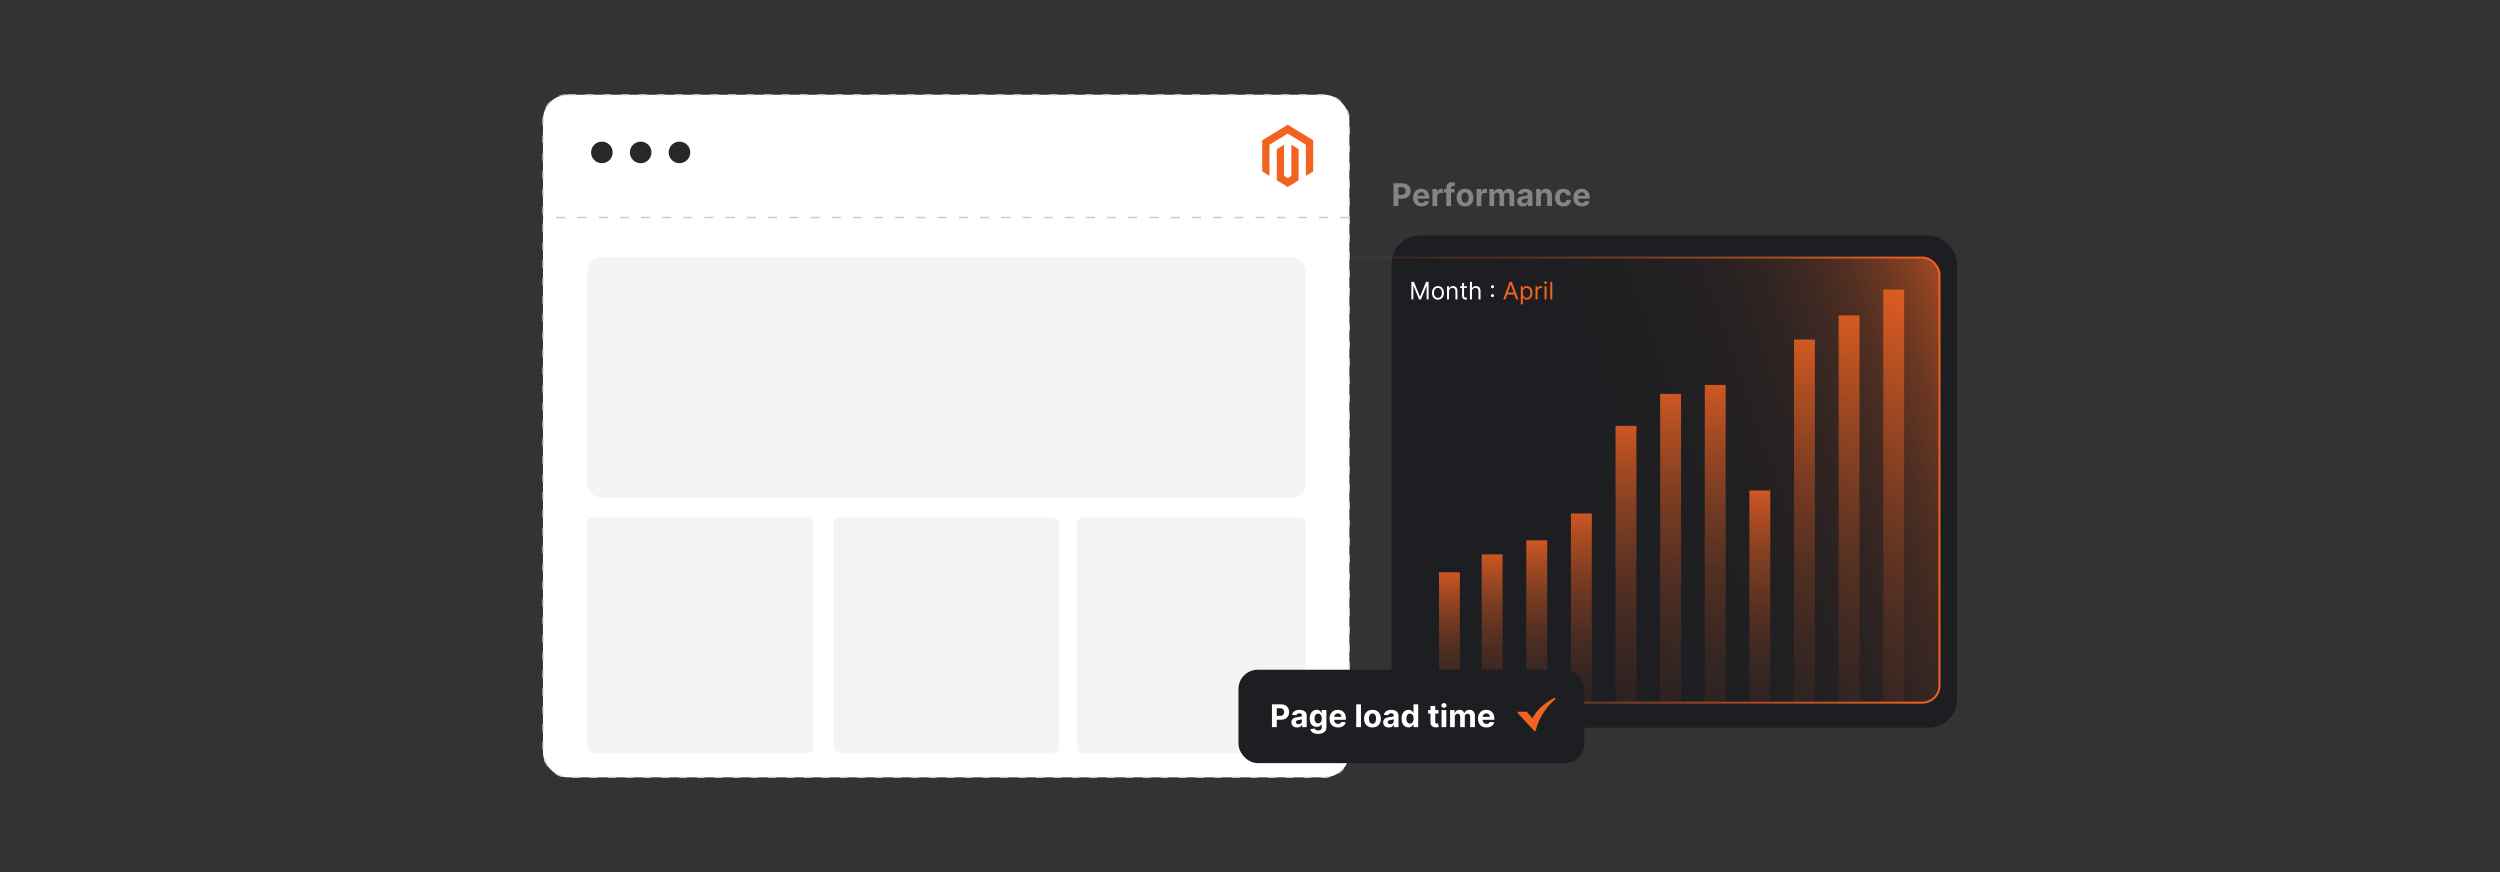 <?xml version="1.0" encoding="UTF-8"?><svg id="a" xmlns="http://www.w3.org/2000/svg" xmlns:xlink="http://www.w3.org/1999/xlink" viewBox="0 0 860 300"><rect x="0" y="0" width="860" height="300" fill="#333333" stroke="none"/><defs><linearGradient id="b" x1="692.919" y1="111.919" x2="508.117" y2="177.028" gradientUnits="userSpaceOnUse"><stop offset="0" stop-color="#f26322"/><stop offset=".04" stop-color="#f26322" stop-opacity=".818"/><stop offset=".084" stop-color="#f26322" stop-opacity=".648"/><stop offset=".133" stop-color="#f26322" stop-opacity=".492"/><stop offset=".186" stop-color="#f26322" stop-opacity=".358"/><stop offset=".246" stop-color="#f26322" stop-opacity=".246"/><stop offset=".313" stop-color="#f26322" stop-opacity=".154"/><stop offset=".391" stop-color="#f26322" stop-opacity=".085"/><stop offset=".488" stop-color="#f26322" stop-opacity=".036"/><stop offset=".623" stop-color="#f26322" stop-opacity=".008"/><stop offset="1" stop-color="#f26322" stop-opacity="0"/></linearGradient><linearGradient id="c" x1="416.104" y1="165.157" x2="667.519" y2="165.157" gradientUnits="userSpaceOnUse"><stop offset="0" stop-color="#f26322" stop-opacity="0"/><stop offset=".094" stop-color="#f26322" stop-opacity=".026"/><stop offset=".225" stop-color="#f26322" stop-opacity=".1"/><stop offset=".376" stop-color="#f26322" stop-opacity=".222"/><stop offset=".544" stop-color="#f26322" stop-opacity=".392"/><stop offset=".725" stop-color="#f26322" stop-opacity=".609"/><stop offset=".914" stop-color="#f26322" stop-opacity=".871"/><stop offset="1" stop-color="#f26322"/></linearGradient><linearGradient id="d" x1="498.599" y1="191.529" x2="498.599" y2="268.628" gradientUnits="userSpaceOnUse"><stop offset="0" stop-color="#f26322"/><stop offset=".063" stop-color="#f26322" stop-opacity=".84"/><stop offset=".152" stop-color="#f26322" stop-opacity=".645"/><stop offset=".246" stop-color="#f26322" stop-opacity=".472"/><stop offset=".344" stop-color="#f26322" stop-opacity=".326"/><stop offset=".447" stop-color="#f26322" stop-opacity=".207"/><stop offset=".556" stop-color="#f26322" stop-opacity=".115"/><stop offset=".675" stop-color="#f26322" stop-opacity=".05"/><stop offset=".811" stop-color="#f26322" stop-opacity=".012"/><stop offset="1" stop-color="#f26322" stop-opacity="0"/></linearGradient><linearGradient id="e" x1="513.294" y1="184.637" x2="513.294" y2="272.324" xlink:href="#d"/><linearGradient id="f" x1="528.642" y1="179.221" x2="528.642" y2="275.228" xlink:href="#d"/><linearGradient id="g" x1="543.99" y1="168.883" x2="543.99" y2="280.772" xlink:href="#d"/><linearGradient id="h" x1="559.339" y1="135.161" x2="559.339" y2="298.857" xlink:href="#d"/><linearGradient id="i" x1="574.687" y1="122.853" x2="574.687" y2="305.458" xlink:href="#d"/><linearGradient id="j" x1="590.035" y1="119.407" x2="590.035" y2="307.306" xlink:href="#d"/><linearGradient id="k" x1="605.383" y1="160.022" x2="605.383" y2="285.525" xlink:href="#d"/><linearGradient id="l" x1="620.732" y1="101.931" x2="620.732" y2="316.678" xlink:href="#d"/><linearGradient id="m" x1="636.08" y1="92.654" x2="636.08" y2="321.653" xlink:href="#d"/><linearGradient id="n" x1="651.428" y1="82.731" x2="651.428" y2="326.975" xlink:href="#d"/></defs><rect x="478.676" y="81.025" width="194.537" height="169.3" rx="9.695" ry="9.695" fill="#1d1e22"/><rect x="416.443" y="88.599" width="250.738" height="153.115" rx="5.894" ry="5.894" fill="url(#b)"/><rect x="416.443" y="88.599" width="250.738" height="153.115" rx="5.894" ry="5.894" fill="none" stroke="url(#c)" stroke-miterlimit="10" stroke-width=".677"/><path d="M485.511,96.954h.874l2.055,5.019h.071l2.055-5.019h.874v6.046h-.685v-4.594h-.059l-1.89,4.594h-.661l-1.89-4.594h-.06v4.594h-.685v-6.046Z" fill="#fff"/><path d="M494.651,103.095c-.409,0-.769-.098-1.076-.292-.309-.195-.549-.468-.721-.818-.172-.35-.258-.76-.258-1.228,0-.473.086-.885.258-1.237s.412-.626.721-.821c.308-.194.667-.292,1.076-.292s.768.098,1.076.292c.308.195.548.469.72.821.173.352.259.765.259,1.237,0,.468-.086.878-.259,1.228-.172.351-.412.623-.72.818-.309.194-.667.292-1.076.292ZM494.651,102.469c.31,0,.566-.08.768-.239.2-.159.35-.369.445-.629.097-.26.144-.541.144-.844,0-.304-.048-.586-.144-.848-.096-.262-.245-.474-.445-.635-.201-.161-.457-.242-.768-.242-.311,0-.567.081-.768.242-.201.161-.35.373-.446.635s-.144.544-.144.848c0,.303.048.584.144.844s.245.47.446.629c.2.159.456.239.768.239Z" fill="#fff"/><path d="M498.466,100.272v2.728h-.697v-4.534h.674v.708h.059c.106-.231.268-.416.484-.557s.496-.211.838-.211c.308,0,.576.062.807.188s.409.315.537.567.192.572.192.958v2.881h-.697v-2.834c0-.356-.093-.635-.277-.834-.185-.2-.44-.3-.762-.3-.223,0-.421.048-.595.144-.175.097-.311.237-.412.422-.101.185-.15.41-.15.674Z" fill="#fff"/><path d="M504.606,98.466v.59h-2.351v-.59h2.351ZM502.941,97.379h.696v4.322c0,.197.029.344.087.441.059.098.133.162.225.195.092.032.189.048.291.048.077,0,.14-.004.189-.013.05-.009.089-.017.118-.022l.142.626c-.047.018-.112.036-.197.055s-.192.028-.322.028c-.196,0-.389-.043-.577-.127-.188-.085-.343-.214-.466-.387-.123-.174-.185-.392-.185-.655v-4.512Z" fill="#fff"/><path d="M506.354,100.272v2.728h-.697v-6.046h.697v2.22h.059c.106-.234.267-.421.479-.56.214-.139.499-.208.856-.208.309,0,.579.061.811.185s.413.311.542.565.193.574.193.964v2.881h-.697v-2.834c0-.36-.093-.64-.278-.837-.186-.198-.443-.297-.772-.297-.229,0-.433.048-.612.144-.181.097-.322.237-.426.422-.102.185-.154.41-.154.674Z" fill="#fff"/><path d="M513.416,99.168c-.145,0-.271-.052-.375-.156s-.156-.23-.156-.375.052-.271.156-.375.23-.156.375-.156.271.052.375.156.156.23.156.375c0,.097-.023.185-.072.266-.048.081-.112.145-.191.193-.08.048-.169.072-.268.072ZM513.416,102.227c-.145,0-.271-.052-.375-.156s-.156-.23-.156-.375.052-.271.156-.375.23-.156.375-.156.271.052.375.156.156.23.156.375c0,.097-.023.185-.072.266-.048.081-.112.145-.191.193-.08.049-.169.072-.268.072Z" fill="#fff"/><path d="M517.88,103h-.768l2.22-6.046h.756l2.221,6.046h-.768l-1.807-5.09h-.048l-1.807,5.09ZM518.163,100.639h3.095v.649h-3.095v-.649Z" fill="#f26322"/><path d="M523.159,104.701v-6.235h.673v.72h.083c.051-.078.122-.18.214-.303s.224-.232.396-.33.406-.146.701-.146c.382,0,.719.096,1.01.286.291.191.519.462.682.812.164.351.245.764.245,1.24,0,.479-.081.895-.245,1.247-.163.352-.39.623-.679.815-.289.192-.623.288-1.001.288-.291,0-.524-.049-.699-.146-.176-.097-.31-.208-.405-.333-.094-.125-.167-.23-.218-.311h-.06v2.397h-.696ZM523.844,100.732c0,.343.051.644.15.905.101.261.247.465.44.611.192.146.429.22.708.22.292,0,.535-.077.731-.231.195-.154.343-.363.442-.626s.149-.556.149-.879c0-.318-.049-.606-.146-.863s-.244-.46-.44-.611c-.196-.15-.441-.226-.737-.226-.283,0-.521.071-.714.214-.193.143-.339.342-.438.597-.098.255-.147.552-.147.89Z" fill="#f26322"/><path d="M528.225,103v-4.534h.674v.685h.047c.083-.225.232-.406.448-.546.217-.14.461-.21.732-.21.052,0,.115.001.192.003.076.002.135.005.174.009v.709c-.023-.006-.077-.016-.161-.028-.083-.013-.172-.019-.264-.019-.221,0-.417.046-.589.138-.173.092-.309.218-.408.378-.099.16-.148.343-.148.548v2.869h-.697Z" fill="#f26322"/><path d="M531.674,97.71c-.137,0-.253-.047-.351-.139-.097-.093-.145-.204-.145-.334s.049-.241.145-.334c.098-.092.214-.139.351-.139.136,0,.252.047.35.139.098.093.145.204.145.334s-.048.241-.145.334c-.098.092-.214.139-.35.139ZM531.319,103v-4.534h.696v4.534h-.696Z" fill="#f26322"/><path d="M533.988,96.954v6.046h-.697v-6.046h.697Z" fill="#f26322"/><rect x="495.007" y="196.865" width="7.184" height="44.849" fill="url(#d)"/><rect x="509.702" y="190.706" width="7.184" height="51.008" fill="url(#e)"/><rect x="525.05" y="185.867" width="7.184" height="55.847" fill="url(#f)"/><rect x="540.398" y="176.628" width="7.184" height="65.087" fill="url(#g)"/><rect x="555.747" y="146.491" width="7.184" height="95.223" fill="url(#h)"/><rect x="571.095" y="135.492" width="7.184" height="106.222" fill="url(#i)"/><rect x="586.443" y="132.413" width="7.184" height="109.301" fill="url(#j)"/><rect x="601.791" y="168.709" width="7.184" height="73.006" fill="url(#k)"/><rect x="617.139" y="116.795" width="7.184" height="124.919" fill="url(#l)"/><rect x="632.488" y="108.504" width="7.184" height="133.21" fill="url(#m)"/><rect x="647.836" y="99.636" width="7.184" height="142.078" fill="url(#n)"/><rect x="186.786" y="32.596" width="277.389" height="234.808" rx="8.535" ry="8.535" fill="#fff" stroke="#ccc" stroke-dasharray="2.63 3.506" stroke-miterlimit="10" stroke-width=".438"/><line x1="464.176" y1="74.826" x2="186.786" y2="74.826" fill="none" stroke="#ccc" stroke-dasharray="3.124 4.166" stroke-miterlimit="10" stroke-width=".521"/><circle cx="207.047" cy="52.431" r="3.716" fill="#282828"/><circle cx="220.393" cy="52.431" r="3.716" fill="#282828"/><circle cx="233.739" cy="52.431" r="3.716" fill="#282828"/><rect x="202.007" y="88.419" width="247.183" height="82.838" rx="4.962" ry="4.962" fill="#f4f4f4"/><rect x="202.007" y="178.03" width="77.702" height="80.906" rx="1.941" ry="1.941" fill="#f4f4f4"/><rect x="286.706" y="178.03" width="77.702" height="80.906" rx="1.941" ry="1.941" fill="#f4f4f4"/><rect x="370.553" y="178.03" width="78.637" height="80.906" rx="1.952" ry="1.952" fill="#f4f4f4"/><rect x="370.553" y="178.03" width="78.637" height="80.906" rx="1.952" ry="1.952" fill="#f4f4f4"/><polygon points="442.982 42.902 434.204 48.262 434.204 58.967 436.71 60.499 436.692 49.792 442.965 45.962 449.237 49.792 449.237 60.495 451.743 58.967 451.743 48.252 442.982 42.902" fill="#f26322"/><polygon points="444.225 60.497 442.974 61.267 441.715 60.504 441.715 49.792 439.211 51.322 439.216 62.029 442.971 64.324 446.731 62.029 446.731 51.322 444.225 49.792 444.225 60.497" fill="#f26322"/><rect x="426.034" y="230.386" width="118.953" height="32.126" rx="6.642" ry="6.642" fill="#1d1e22"/><path d="M437.555,250.135v-7.843h3.095c.595,0,1.102.112,1.52.339.419.226.739.538.96.938.221.4.331.86.331,1.381s-.112.981-.337,1.379-.55.708-.975.931c-.425.222-.94.333-1.542.333h-1.972v-1.329h1.704c.319,0,.583-.056.791-.166.208-.111.363-.266.467-.464s.155-.426.155-.684c0-.261-.052-.488-.155-.684s-.26-.347-.469-.456c-.21-.108-.475-.162-.797-.162h-1.118v6.487h-1.658Z" fill="#fff"/><path d="M446.187,250.245c-.375,0-.71-.065-1.003-.196-.294-.132-.525-.327-.695-.586-.17-.26-.255-.583-.255-.972,0-.326.06-.601.181-.823.119-.222.283-.4.49-.536.206-.135.441-.237.706-.306.265-.069.542-.118.833-.145.342-.036.618-.07.827-.102.209-.032.361-.08.456-.144.094-.065.142-.158.142-.284v-.022c0-.242-.076-.431-.229-.564-.151-.132-.366-.198-.644-.198-.294,0-.527.065-.701.193s-.288.29-.345.484l-1.509-.123c.076-.357.228-.667.452-.929s.515-.463.871-.605c.356-.143.769-.213,1.239-.213.326,0,.64.038.94.115.3.076.567.195.801.355.233.161.418.367.554.619.135.251.202.552.202.901v3.968h-1.547v-.816h-.046c-.095.185-.221.346-.379.485-.158.139-.349.247-.571.325-.222.078-.478.116-.769.116ZM446.654,249.12c.239,0,.451-.048.636-.144.184-.097.328-.226.433-.39.104-.163.157-.348.157-.555v-.624c-.052.033-.121.062-.209.09-.088.026-.188.051-.297.072-.11.022-.22.041-.329.058-.11.017-.21.031-.299.044-.191.028-.359.073-.502.134-.143.061-.254.144-.333.247-.079.103-.119.232-.119.386,0,.222.081.391.243.507s.368.175.619.175Z" fill="#fff"/><path d="M453.416,252.463c-.528,0-.981-.072-1.357-.217-.377-.144-.676-.34-.897-.588-.223-.247-.367-.525-.434-.834l1.509-.203c.047.117.119.227.219.329s.231.185.397.247.365.094.604.094c.354,0,.647-.086.879-.259.231-.172.346-.46.346-.863v-1.076h-.068c-.071.163-.179.318-.322.464-.143.145-.326.264-.551.355s-.493.138-.805.138c-.441,0-.843-.102-1.204-.308-.361-.206-.648-.521-.861-.946-.214-.425-.32-.963-.32-1.614,0-.666.108-1.223.325-1.669.218-.447.507-.781.868-1.004.361-.222.757-.333,1.188-.333.33,0,.606.056.827.167.223.11.401.248.538.413s.242.326.316.484h.061v-.988h1.619v5.94c0,.5-.122.919-.367,1.256s-.584.59-1.017.76-.931.255-1.492.255ZM453.451,248.825c.263,0,.485-.066.668-.197.183-.132.323-.32.421-.567.099-.246.147-.542.147-.887,0-.344-.048-.644-.145-.897-.097-.254-.237-.451-.421-.592s-.407-.211-.67-.211c-.269,0-.494.072-.678.217-.185.144-.323.344-.418.6-.095.255-.142.55-.142.884,0,.34.048.633.144.879.096.247.235.436.417.571.183.134.408.201.677.201Z" fill="#fff"/><path d="M460.275,250.249c-.606,0-1.126-.123-1.56-.369-.435-.246-.77-.596-1.006-1.05-.234-.453-.352-.989-.352-1.609,0-.606.117-1.137.352-1.594.235-.457.566-.812.994-1.068.428-.255.93-.383,1.507-.383.388,0,.75.061,1.086.185s.629.31.881.558c.251.247.447.559.588.933.14.374.21.81.21,1.312v.447h-4.967v-1.011h3.432c0-.234-.052-.442-.153-.624-.102-.182-.243-.323-.423-.427-.181-.103-.389-.155-.627-.155-.247,0-.466.057-.656.17-.19.114-.339.266-.446.456s-.162.401-.165.634v.961c0,.291.055.543.163.755s.263.375.462.49.435.172.708.172c.182,0,.348-.025.498-.076s.279-.128.387-.23c.107-.102.189-.228.245-.376l1.509.1c-.076.363-.233.679-.469.948-.236.27-.54.478-.912.628-.371.149-.8.224-1.284.224Z" fill="#fff"/><path d="M468.172,242.292v7.843h-1.631v-7.843h1.631Z" fill="#fff"/><path d="M472.131,250.249c-.595,0-1.108-.127-1.541-.381s-.767-.608-1.002-1.065c-.234-.456-.352-.984-.352-1.587,0-.608.117-1.14.352-1.596.235-.455.569-.81,1.002-1.065s.946-.381,1.541-.381,1.108.127,1.542.381c.433.254.766.609,1.001,1.065.235.456.352.987.352,1.596,0,.603-.117,1.131-.352,1.587s-.568.81-1.001,1.065c-.434.254-.947.381-1.542.381ZM472.139,248.985c.271,0,.496-.077.678-.231s.318-.365.412-.634c.093-.268.14-.573.14-.915s-.047-.647-.14-.915c-.094-.269-.231-.48-.412-.636-.182-.156-.407-.234-.678-.234-.273,0-.502.078-.688.234-.185.155-.324.367-.417.636-.094.268-.14.573-.14.915s.046.647.14.915c.093.269.232.479.417.634.185.154.414.231.688.231Z" fill="#fff"/><path d="M477.769,250.245c-.375,0-.71-.065-1.003-.196-.294-.132-.525-.327-.695-.586-.17-.26-.255-.583-.255-.972,0-.326.06-.601.181-.823.119-.222.283-.4.49-.536.206-.135.441-.237.706-.306.265-.069.542-.118.833-.145.342-.036.618-.07.827-.102.209-.032.361-.08.456-.144.094-.065.142-.158.142-.284v-.022c0-.242-.076-.431-.229-.564-.151-.132-.366-.198-.644-.198-.294,0-.527.065-.701.193s-.288.29-.345.484l-1.509-.123c.076-.357.228-.667.452-.929s.515-.463.871-.605c.356-.143.769-.213,1.239-.213.326,0,.64.038.94.115.3.076.567.195.801.355.233.161.418.367.554.619.135.251.202.552.202.901v3.968h-1.547v-.816h-.046c-.095.185-.221.346-.379.485-.158.139-.349.247-.571.325-.222.078-.478.116-.769.116ZM478.236,249.12c.239,0,.451-.048.636-.144.184-.097.328-.226.433-.39.104-.163.157-.348.157-.555v-.624c-.052.033-.121.062-.209.09-.088.026-.188.051-.297.072-.11.022-.22.041-.329.058-.11.017-.21.031-.299.044-.191.028-.359.073-.502.134-.143.061-.254.144-.333.247-.079.103-.119.232-.119.386,0,.222.081.391.243.507s.368.175.619.175Z" fill="#fff"/><path d="M484.516,250.231c-.446,0-.851-.115-1.212-.347s-.647-.572-.857-1.022c-.211-.451-.316-1.004-.316-1.66,0-.674.108-1.235.325-1.684.218-.447.507-.783.868-1.007s.757-.335,1.188-.335c.33,0,.605.056.825.167.221.11.399.248.536.413s.241.326.312.484h.05v-2.948h1.628v7.843h-1.608v-.942h-.069c-.076.163-.185.325-.323.484-.14.16-.319.292-.54.397s-.49.157-.807.157ZM485.033,248.932c.263,0,.485-.071.668-.216s.323-.347.421-.607c.099-.26.147-.565.147-.915s-.048-.653-.145-.911c-.097-.258-.237-.457-.421-.598s-.407-.211-.67-.211c-.269,0-.494.073-.678.219-.185.145-.323.347-.418.605-.095.259-.142.557-.142.896,0,.342.048.644.144.905.096.262.235.467.417.613.183.146.408.22.677.22Z" fill="#fff"/><path d="M494.829,244.252v1.226h-3.543v-1.226h3.543ZM492.091,242.843h1.631v5.484c0,.15.023.268.069.351s.11.141.193.174.179.05.289.05c.076,0,.153-.007.23-.021.077-.014.136-.024.177-.032l.256,1.214c-.081.025-.196.056-.345.09-.147.035-.328.056-.54.064-.393.016-.736-.037-1.031-.157s-.524-.306-.688-.559c-.164-.253-.244-.572-.241-.958v-5.698Z" fill="#fff"/><path d="M496.709,243.494c-.243,0-.45-.08-.622-.241-.173-.161-.259-.354-.259-.582s.087-.422.261-.584c.173-.162.38-.243.62-.243.242,0,.45.08.622.241.173.161.259.354.259.582s-.086.422-.259.584c-.172.162-.38.243-.622.243ZM495.89,250.135v-5.883h1.631v5.883h-1.631Z" fill="#fff"/><path d="M498.823,250.135v-5.883h1.555v1.038h.068c.123-.345.327-.616.613-.815s.628-.299,1.026-.299c.403,0,.746.101,1.03.301.283.2.472.472.566.814h.061c.12-.337.337-.606.652-.81s.69-.305,1.12-.305c.549,0,.995.174,1.339.522s.515.842.515,1.48v3.956h-1.627v-3.635c0-.326-.087-.571-.261-.735-.174-.163-.391-.245-.651-.245-.296,0-.526.094-.692.282-.166.188-.249.435-.249.74v3.593h-1.582v-3.669c0-.288-.082-.519-.247-.69-.164-.171-.381-.257-.648-.257-.182,0-.345.046-.488.137-.144.09-.259.217-.343.379-.085.162-.127.352-.127.568v3.531h-1.631Z" fill="#fff"/><path d="M511.338,250.249c-.606,0-1.126-.123-1.56-.369-.435-.246-.77-.596-1.006-1.05-.234-.453-.352-.989-.352-1.609,0-.606.117-1.137.352-1.594.235-.457.566-.812.994-1.068.428-.255.93-.383,1.507-.383.388,0,.75.061,1.086.185s.629.31.881.558c.251.247.447.559.588.933.14.374.21.81.21,1.312v.447h-4.967v-1.011h3.432c0-.234-.052-.442-.153-.624-.102-.182-.243-.323-.423-.427-.181-.103-.389-.155-.627-.155-.247,0-.466.057-.656.17-.19.114-.339.266-.446.456s-.162.401-.165.634v.961c0,.291.055.543.163.755s.263.375.462.49.435.172.708.172c.182,0,.348-.025.498-.076s.279-.128.387-.23c.107-.102.189-.228.245-.376l1.509.1c-.076.363-.233.679-.469.948-.236.27-.54.478-.912.628-.371.149-.8.224-1.284.224Z" fill="#fff"/><path d="M527.143,247.091l.539-.955c1.695-2.65,4.262-4.616,7.008-6.086.291-.085.534.229.334.479-2.777,2.364-5.022,5.59-6.227,9.044-.188.54-.32,1.281-.528,1.766-.095.221-.293.254-.485.12l-5.65-6.109c-.163-.173-.127-.43.102-.509l2.935-.001c.076.037.13.102.188.161.596.609,1.162,1.359,1.743,2.003.022.024.041.055.043.088Z" fill="#f26322"/><path d="M479.358,70.897v-7.843h3.095c.595,0,1.102.113,1.52.339.419.226.739.539.96.938.221.4.331.86.331,1.381,0,.52-.112.98-.337,1.378s-.55.709-.975.931-.94.333-1.542.333h-1.972v-1.329h1.704c.319,0,.583-.056.791-.167.208-.111.363-.266.467-.463.103-.198.155-.426.155-.684,0-.261-.052-.488-.155-.684s-.26-.347-.469-.456c-.21-.108-.475-.163-.797-.163h-1.118v6.487h-1.658Z" fill="#848484"/><path d="M488.994,71.013c-.606,0-1.126-.123-1.56-.37-.435-.246-.77-.596-1.006-1.049-.234-.453-.352-.99-.352-1.61,0-.606.117-1.136.352-1.593.235-.457.566-.813.994-1.068s.93-.383,1.507-.383c.388,0,.75.062,1.086.186.336.123.629.31.881.557.251.248.447.559.588.933.14.374.21.811.21,1.312v.448h-4.967v-1.011h3.432c0-.235-.052-.443-.153-.624-.102-.182-.243-.324-.423-.427-.181-.103-.389-.155-.627-.155-.247,0-.466.057-.656.17-.19.114-.339.266-.446.456-.107.19-.162.401-.165.634v.961c0,.291.055.542.163.754s.263.376.462.49c.199.115.435.172.708.172.182,0,.348-.025.498-.077.15-.051.279-.127.387-.23s.189-.228.245-.376l1.509.1c-.076.363-.233.679-.469.948-.236.27-.54.479-.912.628-.371.149-.8.225-1.284.225Z" fill="#848484"/><path d="M492.759,70.897v-5.882h1.581v1.026h.061c.107-.365.287-.642.54-.829s.544-.281.873-.281c.082,0,.17.005.265.015.094.01.177.024.248.042v1.448c-.076-.023-.182-.043-.317-.061-.136-.018-.259-.026-.371-.026-.24,0-.454.051-.642.155s-.336.247-.444.431c-.108.184-.163.396-.163.635v3.328h-1.631Z" fill="#848484"/><path d="M500.329,65.015v1.226h-3.631v-1.226h3.631ZM497.529,70.897v-6.307c0-.426.084-.78.251-1.061s.397-.491.688-.632c.291-.14.622-.21.992-.21.25,0,.478.019.688.057.208.039.362.073.465.103l-.291,1.226c-.064-.021-.143-.04-.235-.058-.094-.018-.189-.027-.285-.027-.24,0-.407.056-.502.167-.095.111-.142.267-.142.465v6.277h-1.628Z" fill="#848484"/><path d="M503.982,71.013c-.595,0-1.108-.127-1.541-.381s-.767-.609-1.002-1.065c-.234-.456-.352-.985-.352-1.587,0-.608.117-1.14.352-1.595.235-.456.569-.81,1.002-1.065s.946-.381,1.541-.381,1.108.127,1.542.381c.433.254.766.609,1.001,1.065s.352.987.352,1.595c0,.603-.117,1.131-.352,1.587-.235.456-.568.81-1.001,1.065-.434.254-.947.381-1.542.381ZM503.99,69.749c.271,0,.496-.077.678-.231.182-.155.318-.366.412-.634.093-.268.14-.573.14-.915,0-.342-.047-.647-.14-.915-.094-.268-.231-.48-.412-.636s-.407-.234-.678-.234c-.273,0-.502.078-.688.234-.185.156-.324.368-.417.636-.094.268-.14.573-.14.915,0,.342.046.647.14.915.093.268.232.479.417.634.185.154.414.231.688.231Z" fill="#848484"/><path d="M507.942,70.897v-5.882h1.581v1.026h.061c.107-.365.287-.642.54-.829s.544-.281.873-.281c.082,0,.17.005.265.015.094.01.177.024.248.042v1.448c-.076-.023-.182-.043-.317-.061-.136-.018-.259-.026-.371-.026-.24,0-.454.051-.642.155s-.336.247-.444.431c-.108.184-.163.396-.163.635v3.328h-1.631Z" fill="#848484"/><path d="M512.35,70.897v-5.882h1.555v1.038h.068c.123-.345.327-.617.613-.816s.628-.299,1.026-.299c.403,0,.746.101,1.03.301.283.201.472.472.566.814h.061c.12-.337.337-.607.652-.81s.69-.305,1.12-.305c.549,0,.995.174,1.339.523s.515.842.515,1.48v3.956h-1.627v-3.634c0-.327-.087-.572-.261-.735-.174-.163-.391-.245-.651-.245-.296,0-.526.094-.692.282-.166.188-.249.435-.249.741v3.592h-1.582v-3.669c0-.288-.082-.518-.247-.689-.164-.171-.381-.257-.648-.257-.182,0-.345.045-.488.136-.144.09-.259.217-.343.379-.085.162-.127.352-.127.569v3.531h-1.631Z" fill="#848484"/><path d="M523.861,71.009c-.375,0-.71-.066-1.003-.197-.294-.132-.525-.327-.695-.586-.17-.259-.255-.583-.255-.971,0-.327.06-.601.181-.823.119-.222.283-.401.49-.536.206-.135.441-.237.706-.306s.542-.118.833-.145c.342-.036.618-.07.827-.102.209-.032.361-.08.456-.144.094-.064.142-.158.142-.284v-.023c0-.242-.076-.43-.229-.563-.151-.132-.366-.199-.644-.199-.294,0-.527.065-.701.193s-.288.29-.345.484l-1.509-.123c.076-.357.228-.667.452-.929s.515-.463.871-.605c.356-.142.769-.213,1.239-.213.326,0,.64.039.94.115s.567.195.801.356.418.367.554.619c.135.252.202.552.202.902v3.967h-1.547v-.816h-.046c-.095.184-.221.346-.379.485s-.349.248-.571.325c-.222.078-.478.117-.769.117ZM524.329,69.883c.239,0,.451-.048.636-.144.184-.096.328-.226.433-.389.104-.163.157-.348.157-.555v-.624c-.052.033-.121.063-.209.09s-.188.051-.297.073c-.11.022-.22.041-.329.058-.11.017-.21.031-.299.044-.191.028-.359.073-.502.134-.143.061-.254.144-.333.247-.079.103-.119.232-.119.385,0,.222.081.391.243.507s.368.174.619.174Z" fill="#848484"/><path d="M530.072,67.497v3.401h-1.631v-5.882h1.555v1.038h.068c.131-.342.349-.613.655-.814.307-.2.678-.301,1.114-.301.408,0,.765.089,1.068.268s.54.434.709.764c.168.331.252.725.252,1.182v3.745h-1.631v-3.454c.002-.36-.09-.642-.275-.845-.186-.203-.443-.304-.77-.304-.22,0-.413.047-.58.142s-.297.231-.391.412c-.093.18-.141.397-.144.649Z" fill="#848484"/><path d="M537.805,71.013c-.603,0-1.12-.128-1.553-.385-.433-.256-.765-.613-.996-1.07-.231-.457-.346-.983-.346-1.578,0-.603.116-1.132.35-1.587.234-.456.566-.812.998-1.068.432-.257.944-.385,1.539-.385.514,0,.963.093,1.349.28.385.186.69.448.915.785s.349.732.371,1.187h-1.539c-.044-.293-.158-.53-.343-.71-.185-.18-.427-.27-.726-.27-.253,0-.474.068-.661.205s-.334.335-.439.595c-.104.261-.156.576-.156.946,0,.375.051.694.154.957.103.263.25.463.439.602.19.138.41.206.663.206.186,0,.354-.038.503-.115.149-.077.273-.189.372-.335.098-.147.162-.324.193-.531h1.539c-.025.45-.147.845-.365,1.185-.219.341-.519.607-.902.798-.383.192-.836.288-1.359.288Z" fill="#848484"/><path d="M544.162,71.013c-.606,0-1.126-.123-1.56-.37-.435-.246-.77-.596-1.006-1.049-.234-.453-.352-.99-.352-1.61,0-.606.117-1.136.352-1.593.235-.457.566-.813.994-1.068s.93-.383,1.507-.383c.388,0,.75.062,1.086.186.336.123.629.31.881.557.251.248.447.559.588.933.14.374.21.811.21,1.312v.448h-4.967v-1.011h3.432c0-.235-.052-.443-.153-.624-.102-.182-.243-.324-.423-.427-.181-.103-.389-.155-.627-.155-.247,0-.466.057-.656.17-.19.114-.339.266-.446.456-.107.19-.162.401-.165.634v.961c0,.291.055.542.163.754s.263.376.462.49c.199.115.435.172.708.172.182,0,.348-.025.498-.077.15-.051.279-.127.387-.23s.189-.228.245-.376l1.509.1c-.076.363-.233.679-.469.948-.236.27-.54.479-.912.628-.371.149-.8.225-1.284.225Z" fill="#848484"/></svg>